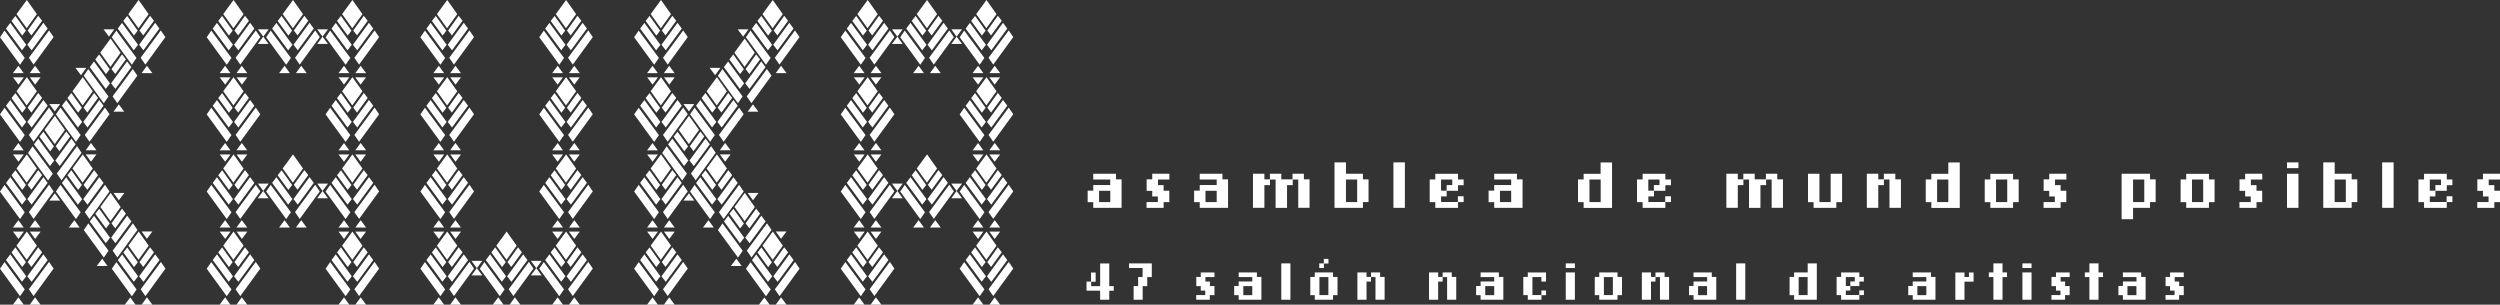 <?xml version="1.0" encoding="UTF-8"?>
<svg id="Layer_2" data-name="Layer 2" xmlns="http://www.w3.org/2000/svg" viewBox="0 0 334.39 40.75">
  <rect x="0" y="0" width="334.39" height="40.75" fill="#333333" stroke="none"/>
  <defs>
    <style>
      .cls-1 {
        fill: #fff;
      }
    </style>
  </defs>
  <g id="Contenido">
    <g>
      <g>
        <path class="cls-1" d="M35.21,4.9l.71.98h-1.44l.73-.98ZM34.49,3.92h1.44l-.71.98-.73-.98ZM43.14,4.9l.73.98h-1.44l.71-.98ZM42.43,3.92h1.44l-.73.98-.71-.98Z"/>
        <path class="cls-1" d="M35.21,25.54l.71.98h-1.44l.73-.98ZM34.49,24.56h1.44l-.71.98-.73-.98ZM43.14,25.54l.73.98h-1.44l.71-.98ZM42.43,24.56h1.44l-.73.98-.71-.98Z"/>
        <path class="cls-1" d="M45.28,10.34h1.44l-.71.98-.73-.98ZM47.52,10.34h1.44l-.73.98-.71-.98Z"/>
        <path class="cls-1" d="M45.28,20.66h1.44l-.71.98-.73-.98ZM47.52,20.66h1.44l-.73.98-.71-.98Z"/>
        <path class="cls-1" d="M45.28,30.98h1.44l-.71.98-.73-.98ZM47.52,30.98h1.44l-.73.98-.71-.98Z"/>
        <path class="cls-1" d="M35.6,4.98l.61-.89,2.7,3.66-.63.91-2.68-3.68ZM36.4,3.83l.57-.77,2.14,2.93-.57.74-2.14-2.91ZM37.14,2.8l.52-.67,1.41,1.97-.5.66-1.43-1.96ZM38.06,8.8l-.73.98h1.44l-.71-.98ZM37.82,1.87l1.37-1.87,1.34,1.89-1.36,1.89-1.36-1.9ZM39.26,5.98l2.14-2.93.57.77-2.14,2.91-.57-.74ZM39.3,4.08l1.41-1.97.52.67-1.43,1.96-.5-.66ZM39.46,7.73l2.7-3.66.61.89-2.68,3.68-.63-.91ZM41.02,9.78l-.73-.98-.71.98h1.44Z"/>
        <path class="cls-1" d="M43.55,4.98l.61-.89,2.7,3.66-.63.91-2.68-3.68ZM44.34,3.83l.57-.77,2.14,2.93-.57.74-2.14-2.91ZM45.08,2.8l.52-.67,1.41,1.97-.5.66-1.43-1.96ZM46.01,8.8l-.73.98h1.44l-.71-.98ZM45.77,1.87l1.37-1.87,1.34,1.89-1.36,1.89-1.36-1.9ZM47.21,5.98l2.14-2.93.57.77-2.14,2.91-.57-.74ZM47.25,4.08l1.41-1.97.52.67-1.43,1.96-.5-.66ZM47.4,7.73l2.7-3.66.61.89-2.68,3.68-.63-.91ZM48.97,9.78l-.73-.98-.71.98h1.44Z"/>
        <path class="cls-1" d="M43.55,15.3l.61-.89,2.7,3.66-.63.91-2.68-3.68ZM44.34,14.15l.57-.77,2.14,2.93-.57.74-2.14-2.91ZM45.08,13.12l.52-.67,1.41,1.97-.5.66-1.43-1.96ZM46.01,19.13l-.73.98h1.44l-.71-.98ZM45.77,12.19l1.37-1.87,1.34,1.89-1.36,1.89-1.36-1.9ZM47.21,16.3l2.14-2.93.57.77-2.14,2.91-.57-.74ZM47.25,14.4l1.41-1.97.52.67-1.43,1.96-.5-.66ZM47.4,18.05l2.7-3.66.61.89-2.68,3.68-.63-.91ZM48.97,20.1l-.73-.98-.71.98h1.44Z"/>
        <path class="cls-1" d="M35.6,25.62l.61-.89,2.7,3.66-.63.91-2.68-3.68ZM36.4,24.47l.57-.77,2.14,2.93-.57.74-2.14-2.91ZM37.14,23.44l.52-.67,1.41,1.97-.5.66-1.43-1.96ZM38.06,29.45l-.73.98h1.44l-.71-.98ZM37.82,22.52l1.37-1.87,1.34,1.89-1.36,1.89-1.36-1.9ZM39.26,26.62l2.14-2.93.57.77-2.14,2.91-.57-.74ZM39.3,24.72l1.41-1.97.52.67-1.43,1.96-.5-.66ZM39.46,28.37l2.7-3.66.61.89-2.68,3.68-.63-.91ZM41.02,30.43l-.73-.98-.71.98h1.44Z"/>
        <path class="cls-1" d="M43.55,25.62l.61-.89,2.7,3.66-.63.91-2.68-3.68ZM44.34,24.47l.57-.77,2.14,2.93-.57.74-2.14-2.91ZM45.08,23.44l.52-.67,1.41,1.97-.5.66-1.43-1.96ZM46.01,29.45l-.73.98h1.44l-.71-.98ZM45.77,22.52l1.37-1.87,1.34,1.89-1.36,1.89-1.36-1.9ZM47.21,26.62l2.14-2.93.57.77-2.14,2.91-.57-.74ZM47.25,24.72l1.41-1.97.52.67-1.43,1.96-.5-.66ZM47.4,28.37l2.7-3.66.61.89-2.68,3.68-.63-.91ZM48.97,30.43l-.73-.98-.71.98h1.44Z"/>
        <g>
          <path class="cls-1" d="M29.39,10.34h1.44l-.71.98-.73-.98ZM31.64,10.34h1.44l-.73.98-.71-.98Z"/>
          <path class="cls-1" d="M29.39,20.66h1.44l-.71.98-.73-.98ZM31.64,20.66h1.44l-.73.98-.71-.98Z"/>
          <path class="cls-1" d="M29.39,30.98h1.44l-.71.98-.73-.98ZM31.64,30.98h1.44l-.73.98-.71-.98Z"/>
          <path class="cls-1" d="M27.65,4.98l.61-.89,2.7,3.66-.63.91-2.68-3.68ZM28.45,3.83l.57-.77,2.14,2.93-.57.74-2.14-2.91ZM29.19,2.8l.52-.67,1.41,1.97-.5.66-1.43-1.96ZM30.11,8.8l-.73.98h1.44l-.71-.98ZM29.87,1.87l1.37-1.87,1.34,1.89-1.36,1.89-1.36-1.9ZM31.31,5.98l2.14-2.93.57.77-2.14,2.91-.57-.74ZM31.36,4.08l1.41-1.97.52.67-1.43,1.96-.5-.66ZM31.51,7.73l2.7-3.66.61.89-2.68,3.68-.63-.91ZM33.07,9.78l-.73-.98-.71.98h1.44Z"/>
          <path class="cls-1" d="M27.65,15.3l.61-.89,2.7,3.66-.63.91-2.68-3.68ZM28.45,14.15l.57-.77,2.14,2.93-.57.74-2.14-2.91ZM29.19,13.12l.52-.67,1.41,1.97-.5.66-1.43-1.96ZM30.11,19.13l-.73.98h1.44l-.71-.98ZM29.87,12.19l1.37-1.87,1.34,1.89-1.36,1.89-1.36-1.9ZM31.31,16.3l2.14-2.93.57.77-2.14,2.91-.57-.74ZM31.36,14.4l1.41-1.97.52.67-1.43,1.96-.5-.66ZM31.51,18.05l2.7-3.66.61.89-2.68,3.68-.63-.91ZM33.07,20.1l-.73-.98-.71.98h1.44Z"/>
          <path class="cls-1" d="M27.65,25.62l.61-.89,2.7,3.66-.63.91-2.68-3.68ZM28.45,24.47l.57-.77,2.14,2.93-.57.74-2.14-2.91ZM29.19,23.44l.52-.67,1.41,1.97-.5.66-1.43-1.96ZM30.11,29.45l-.73.98h1.44l-.71-.98ZM29.87,22.52l1.37-1.87,1.34,1.89-1.36,1.89-1.36-1.9ZM31.31,26.62l2.14-2.93.57.77-2.14,2.91-.57-.74ZM31.36,24.72l1.41-1.97.52.67-1.43,1.96-.5-.66ZM31.51,28.37l2.7-3.66.61.89-2.68,3.68-.63-.91ZM33.07,30.43l-.73-.98-.71.98h1.44Z"/>
          <path class="cls-1" d="M27.65,35.94l.61-.89,2.7,3.66-.63.91-2.68-3.68ZM28.45,34.79l.57-.77,2.14,2.93-.57.74-2.14-2.91ZM29.19,33.76l.52-.67,1.41,1.97-.5.66-1.43-1.96ZM30.11,39.77l-.73.98h1.44l-.71-.98ZM29.87,32.84l1.37-1.87,1.34,1.89-1.36,1.89-1.36-1.9ZM31.31,36.95l2.14-2.93.57.77-2.14,2.91-.57-.74ZM31.36,35.05l1.41-1.97.52.67-1.43,1.96-.5-.66ZM31.51,38.69l2.7-3.66.61.89-2.68,3.68-.63-.91ZM33.07,40.75l-.73-.98-.71.98h1.44Z"/>
        </g>
        <g>
          <path class="cls-1" d="M10.1,9.08h1.44l-.71.98-.73-.98Z"/>
          <path class="cls-1" d="M6.6,13.92h1.44l-.71.98-.73-.98Z"/>
          <path class="cls-1" d="M13.85,3.92h1.44l-.71.98-.73-.98Z"/>
          <path class="cls-1" d="M15.19,25.81h1.44l-.73.98-.71-.98Z"/>
          <path class="cls-1" d="M7.33,25.85l.71.98h-1.44l.73-.98ZM11.46,20.65h1.44l-.73.98-.71-.98Z"/>
          <path class="cls-1" d="M18.94,30.96h1.44l-.73.98-.71-.98Z"/>
          <path class="cls-1" d="M14.95,4.98l.61-.89,2.7,3.66-.63.91-2.68-3.68ZM15.75,3.83l.57-.77,2.14,2.93-.57.74-2.14-2.91ZM16.49,2.8l.52-.67,1.41,1.97-.5.66-1.43-1.96ZM17.18,1.87L18.54,0l1.34,1.89-1.36,1.89-1.36-1.9ZM18.61,5.98l2.14-2.93.57.77-2.14,2.91-.57-.74ZM18.66,4.08l1.41-1.97.52.67-1.43,1.96-.5-.66ZM18.81,7.73l2.7-3.66.61.89-2.68,3.68-.63-.91ZM20.38,9.78l-.73-.98-.71.98h1.44Z"/>
          <path class="cls-1" d="M11.2,10.13l.61-.89,2.7,3.66-.63.91-2.68-3.68ZM12,8.99l.57-.77,2.14,2.93-.57.74-2.14-2.91ZM12.74,7.95l.52-.67,1.41,1.97-.5.66-1.43-1.96ZM13.42,7.03l1.37-1.87,1.34,1.89-1.36,1.89-1.36-1.9ZM14.86,11.14l2.14-2.93.57.77-2.14,2.91-.57-.74ZM14.91,9.24l1.41-1.97.52.67-1.43,1.96-.5-.66ZM15.06,12.89l2.7-3.66.61.89-2.68,3.68-.63-.91ZM16.62,14.94l-.73-.98-.71.98h1.44Z"/>
          <path class="cls-1" d="M7.48,15.29l.61-.89,2.7,3.66-.63.91-2.68-3.68ZM8.28,14.15l.57-.77,2.14,2.93-.57.74-2.14-2.91ZM9.02,13.11l.52-.67,1.41,1.97-.5.66-1.43-1.96ZM9.7,12.19l1.37-1.87,1.34,1.89-1.36,1.89-1.36-1.9ZM11.14,16.3l2.14-2.93.57.77-2.14,2.91-.57-.74ZM11.18,14.4l1.41-1.97.52.67-1.43,1.96-.5-.66ZM11.34,18.05l2.7-3.66.61.89-2.68,3.68-.63-.91ZM12.9,20.1l-.73-.98-.71.98h1.44Z"/>
          <path class="cls-1" d="M3.75,20.46l.61-.89,2.7,3.66-.63.91-2.68-3.68ZM4.54,19.31l.57-.77,2.14,2.93-.57.74-2.14-2.91ZM5.28,18.28l.52-.67,1.41,1.97-.5.66-1.43-1.96ZM5.97,17.36l1.37-1.87,1.34,1.89-1.36,1.89-1.36-1.9ZM7.41,21.46l2.14-2.93.57.77-2.14,2.91-.57-.74ZM7.45,19.56l1.41-1.97.52.67-1.43,1.96-.5-.66ZM7.6,23.21l2.7-3.66.61.89-2.68,3.68-.63-.91Z"/>
          <path class="cls-1" d="M7.48,25.62l.61-.89,2.7,3.66-.63.91-2.68-3.68ZM8.28,24.48l.57-.77,2.14,2.93-.57.74-2.14-2.91ZM9.02,23.44l.52-.67,1.41,1.97-.5.66-1.43-1.96ZM9.94,29.45l-.73.98h1.44l-.71-.98ZM9.7,22.52l1.37-1.87,1.34,1.89-1.36,1.89-1.36-1.9ZM11.14,26.63l2.14-2.93.57.77-2.14,2.91-.57-.74ZM11.18,24.73l1.41-1.97.52.67-1.43,1.96-.5-.66ZM11.34,28.38l2.7-3.66.61.89-2.68,3.68-.63-.91Z"/>
          <path class="cls-1" d="M11.21,30.77l.61-.89,2.7,3.66-.63.91-2.68-3.68ZM12.01,29.63l.57-.77,2.14,2.93-.57.74-2.14-2.91ZM12.75,28.59l.52-.67,1.41,1.97-.5.66-1.43-1.96ZM13.67,34.6l-.73.98h1.44l-.71-.98ZM13.43,27.67l1.37-1.87,1.34,1.89-1.36,1.89-1.36-1.9ZM14.87,31.78l2.14-2.93.57.77-2.14,2.91-.57-.74ZM14.91,29.88l1.41-1.97.52.67-1.43,1.96-.5-.66ZM15.07,33.53l2.7-3.66.61.89-2.68,3.68-.63-.91Z"/>
          <path class="cls-1" d="M14.96,35.95l.61-.89,2.7,3.66-.63.91-2.68-3.68ZM15.76,34.8l.57-.77,2.14,2.93-.57.74-2.14-2.91ZM16.5,33.77l.52-.67,1.41,1.97-.5.66-1.43-1.96ZM17.42,39.78l-.73.98h1.44l-.71-.98ZM17.18,32.84l1.37-1.87,1.34,1.89-1.36,1.89-1.36-1.9ZM18.62,36.95l2.14-2.93.57.77-2.14,2.91-.57-.74ZM18.66,35.05l1.41-1.97.52.67-1.43,1.96-.5-.66ZM18.82,38.7l2.7-3.66.61.89-2.68,3.68-.63-.91ZM20.38,40.75l-.73-.98-.71.98h1.44Z"/>
          <g>
            <path class="cls-1" d="M1.74,10.34h1.44l-.71.98-.73-.98ZM3.99,10.34h1.44l-.73.98-.71-.98Z"/>
            <path class="cls-1" d="M1.74,20.66h1.44l-.71.98-.73-.98Z"/>
            <path class="cls-1" d="M1.74,30.98h1.44l-.71.98-.73-.98ZM3.99,30.98h1.44l-.73.98-.71-.98Z"/>
            <path class="cls-1" d="M0,4.98l.61-.89,2.7,3.66-.63.91L0,4.98ZM.8,3.83l.57-.77,2.14,2.93-.57.74L.8,3.83ZM1.54,2.8l.52-.67,1.41,1.97-.5.66-1.43-1.96ZM2.46,8.8l-.73.98h1.44l-.71-.98ZM2.22,1.87l1.37-1.87,1.34,1.89-1.36,1.89-1.36-1.9ZM3.66,5.98l2.14-2.93.57.77-2.14,2.91-.57-.74ZM3.7,4.08l1.41-1.97.52.67-1.43,1.96-.5-.66ZM3.86,7.73l2.7-3.66.61.89-2.68,3.68-.63-.91ZM5.42,9.78l-.73-.98-.71.98h1.44Z"/>
            <path class="cls-1" d="M0,15.3l.61-.89,2.7,3.66-.63.91-2.68-3.68ZM.8,14.15l.57-.77,2.14,2.93-.57.74-2.14-2.91ZM1.54,13.12l.52-.67,1.41,1.97-.5.66-1.43-1.96ZM2.46,19.13l-.73.98h1.44l-.71-.98ZM2.22,12.19l1.37-1.87,1.34,1.89-1.36,1.89-1.36-1.9ZM3.66,16.3l2.14-2.93.57.77-2.14,2.91-.57-.74ZM3.7,14.4l1.41-1.97.52.67-1.43,1.96-.5-.66ZM3.86,18.05l2.7-3.66.61.89-2.68,3.68-.63-.91Z"/>
            <path class="cls-1" d="M0,25.62l.61-.89,2.7,3.66-.63.91-2.68-3.68ZM.8,24.47l.57-.77,2.14,2.93-.57.74-2.14-2.91ZM1.54,23.44l.52-.67,1.41,1.97-.5.66-1.43-1.96ZM2.46,29.45l-.73.98h1.44l-.71-.98ZM2.22,22.52l1.37-1.87,1.34,1.89-1.36,1.89-1.36-1.9ZM3.66,26.62l2.14-2.93.57.77-2.14,2.91-.57-.74ZM3.7,24.72l1.41-1.97.52.67-1.43,1.96-.5-.66ZM3.86,28.37l2.7-3.66.61.89-2.68,3.68-.63-.91ZM5.42,30.43l-.73-.98-.71.98h1.44Z"/>
            <path class="cls-1" d="M0,35.94l.61-.89,2.7,3.66-.63.91-2.68-3.68ZM.8,34.79l.57-.77,2.14,2.93-.57.74-2.14-2.91ZM1.54,33.76l.52-.67,1.41,1.97-.5.66-1.43-1.96ZM2.46,39.77l-.73.98h1.44l-.71-.98ZM2.22,32.84l1.37-1.87,1.34,1.89-1.36,1.89-1.36-1.9ZM3.66,36.95l2.14-2.93.57.77-2.14,2.91-.57-.74ZM3.7,35.05l1.41-1.97.52.67-1.43,1.96-.5-.66ZM3.86,38.69l2.7-3.66.61.89-2.68,3.68-.63-.91ZM5.42,40.75l-.73-.98-.71.98h1.44Z"/>
          </g>
        </g>
        <g>
          <path class="cls-1" d="M94.92,9.08h1.44l-.71.98-.73-.98Z"/>
          <path class="cls-1" d="M91.42,13.92h1.44l-.71.98-.73-.98Z"/>
          <path class="cls-1" d="M98.67,3.92h1.44l-.71.98-.73-.98Z"/>
          <path class="cls-1" d="M100.01,25.81h1.44l-.73.98-.71-.98Z"/>
          <path class="cls-1" d="M92.15,25.85l.71.98h-1.44l.73-.98ZM96.28,20.65h1.44l-.73.98-.71-.98Z"/>
          <path class="cls-1" d="M103.76,30.96h1.44l-.73.98-.71-.98Z"/>
          <path class="cls-1" d="M99.77,4.98l.61-.89,2.7,3.66-.63.91-2.68-3.68ZM100.57,3.83l.57-.77,2.14,2.93-.57.74-2.14-2.91ZM101.31,2.8l.52-.67,1.41,1.97-.5.66-1.43-1.96ZM102,1.87L103.36,0l1.34,1.89-1.36,1.89-1.36-1.9ZM103.43,5.98l2.14-2.93.57.77-2.14,2.91-.57-.74ZM103.48,4.08l1.41-1.97.52.67-1.43,1.96-.5-.66ZM103.63,7.73l2.7-3.66.61.89-2.68,3.68-.63-.91ZM105.2,9.78l-.73-.98-.71.98h1.44Z"/>
          <path class="cls-1" d="M96.02,10.13l.61-.89,2.7,3.66-.63.91-2.68-3.68ZM96.82,8.99l.57-.77,2.14,2.93-.57.74-2.14-2.91ZM97.56,7.95l.52-.67,1.41,1.97-.5.66-1.43-1.96ZM98.24,7.03l1.37-1.87,1.34,1.89-1.36,1.89-1.36-1.9ZM99.68,11.14l2.14-2.93.57.77-2.14,2.91-.57-.74ZM99.73,9.24l1.41-1.97.52.67-1.43,1.96-.5-.66ZM99.88,12.89l2.7-3.66.61.89-2.68,3.68-.63-.91ZM101.44,14.94l-.73-.98-.71.98h1.44Z"/>
          <path class="cls-1" d="M92.3,15.29l.61-.89,2.7,3.66-.63.91-2.68-3.68ZM93.1,14.15l.57-.77,2.14,2.93-.57.74-2.14-2.91ZM93.84,13.11l.52-.67,1.41,1.97-.5.66-1.43-1.96ZM94.52,12.19l1.37-1.87,1.34,1.89-1.36,1.89-1.36-1.9ZM95.96,16.3l2.14-2.93.57.77-2.14,2.91-.57-.74ZM96,14.4l1.41-1.97.52.67-1.43,1.96-.5-.66ZM96.16,18.05l2.7-3.66.61.89-2.68,3.68-.63-.91ZM97.72,20.1l-.73-.98-.71.98h1.44Z"/>
          <path class="cls-1" d="M88.57,20.46l.61-.89,2.7,3.66-.63.91-2.68-3.68ZM89.36,19.31l.57-.77,2.14,2.93-.57.74-2.14-2.91ZM90.1,18.28l.52-.67,1.41,1.97-.5.66-1.43-1.96ZM90.79,17.36l1.37-1.87,1.34,1.89-1.36,1.89-1.36-1.9ZM92.23,21.46l2.14-2.93.57.77-2.14,2.91-.57-.74ZM92.27,19.56l1.41-1.97.52.67-1.43,1.96-.5-.66ZM92.42,23.21l2.7-3.66.61.89-2.68,3.68-.63-.91Z"/>
          <path class="cls-1" d="M92.3,25.62l.61-.89,2.7,3.66-.63.91-2.68-3.68ZM93.1,24.48l.57-.77,2.14,2.93-.57.74-2.14-2.91ZM93.84,23.44l.52-.67,1.41,1.97-.5.66-1.43-1.96ZM94.76,29.45l-.73.98h1.44l-.71-.98ZM94.52,22.52l1.37-1.87,1.34,1.89-1.36,1.89-1.36-1.9ZM95.96,26.63l2.14-2.93.57.77-2.14,2.91-.57-.74ZM96,24.73l1.41-1.97.52.67-1.43,1.96-.5-.66ZM96.16,28.38l2.7-3.66.61.89-2.68,3.68-.63-.91Z"/>
          <path class="cls-1" d="M96.03,30.77l.61-.89,2.7,3.66-.63.91-2.68-3.68ZM96.83,29.63l.57-.77,2.14,2.93-.57.74-2.14-2.91ZM97.57,28.59l.52-.67,1.41,1.97-.5.66-1.43-1.96ZM98.49,34.6l-.73.98h1.44l-.71-.98ZM98.25,27.67l1.37-1.87,1.34,1.89-1.36,1.89-1.36-1.9ZM99.69,31.78l2.14-2.93.57.77-2.14,2.91-.57-.74ZM99.73,29.88l1.41-1.97.52.67-1.43,1.96-.5-.66ZM99.89,33.53l2.7-3.66.61.89-2.68,3.68-.63-.91Z"/>
          <path class="cls-1" d="M99.78,35.95l.61-.89,2.7,3.66-.63.91-2.68-3.68ZM100.58,34.8l.57-.77,2.14,2.93-.57.74-2.14-2.91ZM101.32,33.77l.52-.67,1.41,1.97-.5.66-1.43-1.96ZM102.24,39.78l-.73.98h1.44l-.71-.98ZM102,32.84l1.37-1.87,1.34,1.89-1.36,1.89-1.36-1.9ZM103.44,36.95l2.14-2.93.57.77-2.14,2.91-.57-.74ZM103.48,35.05l1.41-1.97.52.67-1.43,1.96-.5-.66ZM103.64,38.7l2.7-3.66.61.89-2.68,3.68-.63-.91ZM105.2,40.75l-.73-.98-.71.98h1.44Z"/>
          <g>
            <path class="cls-1" d="M86.56,10.34h1.44l-.71.98-.73-.98ZM88.81,10.34h1.44l-.73.98-.71-.98Z"/>
            <path class="cls-1" d="M86.56,20.66h1.44l-.71.98-.73-.98Z"/>
            <path class="cls-1" d="M86.56,30.98h1.44l-.71.98-.73-.98ZM88.81,30.98h1.44l-.73.98-.71-.98Z"/>
            <path class="cls-1" d="M84.82,4.98l.61-.89,2.7,3.66-.63.91-2.68-3.68ZM85.62,3.83l.57-.77,2.14,2.93-.57.74-2.14-2.91ZM86.36,2.8l.52-.67,1.41,1.97-.5.66-1.43-1.96ZM87.28,8.8l-.73.98h1.44l-.71-.98ZM87.04,1.87l1.37-1.87,1.34,1.89-1.36,1.89-1.36-1.9ZM88.48,5.98l2.14-2.93.57.77-2.14,2.91-.57-.74ZM88.52,4.08l1.41-1.97.52.67-1.43,1.96-.5-.66ZM88.68,7.73l2.7-3.66.61.89-2.68,3.68-.63-.91ZM90.24,9.78l-.73-.98-.71.98h1.44Z"/>
            <path class="cls-1" d="M84.82,15.3l.61-.89,2.7,3.66-.63.91-2.68-3.68ZM85.62,14.15l.57-.77,2.14,2.93-.57.74-2.14-2.91ZM86.36,13.12l.52-.67,1.41,1.97-.5.66-1.43-1.96ZM87.28,19.13l-.73.98h1.44l-.71-.98ZM87.04,12.19l1.37-1.87,1.34,1.89-1.36,1.89-1.36-1.9ZM88.48,16.3l2.14-2.93.57.77-2.14,2.91-.57-.74ZM88.52,14.4l1.41-1.97.52.67-1.43,1.96-.5-.66ZM88.68,18.05l2.7-3.66.61.89-2.68,3.68-.63-.91Z"/>
            <path class="cls-1" d="M84.82,25.62l.61-.89,2.7,3.66-.63.91-2.68-3.68ZM85.62,24.47l.57-.77,2.14,2.93-.57.74-2.14-2.91ZM86.36,23.44l.52-.67,1.41,1.97-.5.66-1.43-1.96ZM87.28,29.45l-.73.98h1.44l-.71-.98ZM87.04,22.52l1.37-1.87,1.34,1.89-1.36,1.89-1.36-1.9ZM88.48,26.62l2.14-2.93.57.77-2.14,2.91-.57-.74ZM88.52,24.72l1.41-1.97.52.67-1.43,1.96-.5-.66ZM88.68,28.37l2.7-3.66.61.89-2.68,3.68-.63-.91ZM90.24,30.43l-.73-.98-.71.98h1.44Z"/>
            <path class="cls-1" d="M84.82,35.94l.61-.89,2.7,3.66-.63.91-2.68-3.68ZM85.62,34.79l.57-.77,2.14,2.93-.57.74-2.14-2.91ZM86.36,33.76l.52-.67,1.41,1.97-.5.66-1.43-1.96ZM87.28,39.77l-.73.98h1.44l-.71-.98ZM87.04,32.84l1.37-1.87,1.34,1.89-1.36,1.89-1.36-1.9ZM88.48,36.95l2.14-2.93.57.77-2.14,2.91-.57-.74ZM88.52,35.05l1.41-1.97.52.67-1.43,1.96-.5-.66ZM88.68,38.69l2.7-3.66.61.89-2.68,3.68-.63-.91ZM90.24,40.75l-.73-.98-.71.98h1.44Z"/>
          </g>
        </g>
        <path class="cls-1" d="M43.55,35.94l.61-.89,2.7,3.66-.63.91-2.68-3.68ZM44.34,34.79l.57-.77,2.14,2.93-.57.74-2.14-2.91ZM45.08,33.76l.52-.67,1.41,1.97-.5.66-1.43-1.96ZM46.01,39.77l-.73.98h1.44l-.71-.98ZM45.77,32.84l1.37-1.87,1.34,1.89-1.36,1.89-1.36-1.9ZM47.21,36.95l2.14-2.93.57.77-2.14,2.91-.57-.74ZM47.25,35.05l1.41-1.97.52.67-1.43,1.96-.5-.66ZM47.4,38.69l2.7-3.66.61.89-2.68,3.68-.63-.91ZM48.97,40.75l-.73-.98-.71.98h1.44Z"/>
        <g>
          <path class="cls-1" d="M114.21,10.34h1.44l-.71.98-.73-.98ZM116.45,10.34h1.44l-.73.98-.71-.98Z"/>
          <path class="cls-1" d="M114.21,20.66h1.44l-.71.98-.73-.98ZM116.45,20.66h1.44l-.73.98-.71-.98Z"/>
          <path class="cls-1" d="M114.21,30.98h1.44l-.71.98-.73-.98ZM116.45,30.98h1.44l-.73.98-.71-.98Z"/>
          <path class="cls-1" d="M120.03,4.9l.71.98h-1.44l.73-.98ZM119.3,3.92h1.44l-.71.98-.73-.98ZM127.95,4.9l.73.98h-1.44l.71-.98ZM127.24,3.92h1.44l-.73.98-.71-.98Z"/>
          <path class="cls-1" d="M120.03,25.54l.71.98h-1.44l.73-.98ZM119.3,24.56h1.44l-.71.98-.73-.98ZM127.95,25.54l.73.98h-1.44l.71-.98ZM127.24,24.56h1.44l-.73.98-.71-.98Z"/>
          <path class="cls-1" d="M130.09,10.34h1.44l-.71.98-.73-.98ZM132.33,10.34h1.44l-.73.98-.71-.98Z"/>
          <path class="cls-1" d="M130.09,20.66h1.44l-.71.98-.73-.98ZM132.33,20.66h1.44l-.73.98-.71-.98Z"/>
          <path class="cls-1" d="M130.09,30.98h1.44l-.71.98-.73-.98ZM132.33,30.98h1.44l-.73.98-.71-.98Z"/>
          <g>
            <path class="cls-1" d="M112.46,4.98l.61-.89,2.7,3.66-.63.91-2.68-3.68ZM113.26,3.83l.57-.77,2.14,2.93-.57.74-2.14-2.91ZM114,2.8l.52-.67,1.41,1.97-.5.66-1.43-1.96ZM114.92,8.8l-.73.98h1.44l-.71-.98ZM114.69,1.87l1.37-1.87,1.34,1.89-1.36,1.89-1.36-1.9ZM116.12,5.98l2.14-2.93.57.77-2.14,2.91-.57-.74ZM116.17,4.08l1.41-1.97.52.67-1.43,1.96-.5-.66ZM116.32,7.73l2.7-3.66.61.89-2.68,3.68-.63-.91ZM117.89,9.78l-.73-.98-.71.98h1.44Z"/>
            <path class="cls-1" d="M120.41,4.98l.61-.89,2.7,3.66-.63.91-2.68-3.68ZM121.21,3.83l.57-.77,2.14,2.93-.57.74-2.14-2.91ZM121.95,2.8l.52-.67,1.41,1.97-.5.66-1.43-1.96ZM122.87,8.8l-.73.98h1.44l-.71-.98ZM122.63,1.87l1.37-1.87,1.34,1.89-1.36,1.89-1.36-1.9ZM124.07,5.98l2.14-2.93.57.77-2.14,2.91-.57-.74ZM124.11,4.08l1.41-1.97.52.67-1.43,1.96-.5-.66ZM124.27,7.73l2.7-3.66.61.89-2.68,3.68-.63-.91ZM125.83,9.78l-.73-.98-.71.98h1.44Z"/>
            <path class="cls-1" d="M128.36,4.98l.61-.89,2.7,3.66-.63.91-2.68-3.68ZM129.16,3.83l.57-.77,2.14,2.93-.57.74-2.14-2.91ZM129.9,2.8l.52-.67,1.41,1.97-.5.66-1.43-1.96ZM130.82,8.8l-.73.98h1.44l-.71-.98ZM130.58,1.87l1.37-1.87,1.34,1.89-1.36,1.89-1.36-1.9ZM132.02,5.98l2.14-2.93.57.77-2.14,2.91-.57-.74ZM132.06,4.08l1.41-1.97.52.67-1.43,1.96-.5-.66ZM132.22,7.73l2.7-3.66.61.89-2.68,3.68-.63-.91ZM133.78,9.78l-.73-.98-.71.98h1.44Z"/>
          </g>
          <path class="cls-1" d="M112.46,15.3l.61-.89,2.7,3.66-.63.91-2.68-3.68ZM113.26,14.15l.57-.77,2.14,2.93-.57.74-2.14-2.91ZM114,13.12l.52-.67,1.41,1.97-.5.66-1.43-1.96ZM114.92,19.13l-.73.98h1.44l-.71-.98ZM114.69,12.19l1.37-1.87,1.34,1.89-1.36,1.89-1.36-1.9ZM116.12,16.3l2.14-2.93.57.77-2.14,2.91-.57-.74ZM116.17,14.4l1.41-1.97.52.67-1.43,1.96-.5-.66ZM116.32,18.05l2.7-3.66.61.89-2.68,3.68-.63-.91ZM117.89,20.1l-.73-.98-.71.98h1.44Z"/>
          <path class="cls-1" d="M128.36,15.3l.61-.89,2.7,3.66-.63.91-2.68-3.68ZM129.16,14.15l.57-.77,2.14,2.93-.57.74-2.14-2.91ZM129.9,13.12l.52-.67,1.41,1.97-.5.66-1.43-1.96ZM130.82,19.13l-.73.98h1.44l-.71-.98ZM130.58,12.19l1.37-1.87,1.34,1.89-1.36,1.89-1.36-1.9ZM132.02,16.3l2.14-2.93.57.77-2.14,2.91-.57-.74ZM132.06,14.4l1.41-1.97.52.67-1.43,1.96-.5-.66ZM132.22,18.05l2.7-3.66.61.89-2.68,3.68-.63-.91ZM133.78,20.1l-.73-.98-.71.98h1.44Z"/>
          <path class="cls-1" d="M112.46,25.62l.61-.89,2.7,3.66-.63.91-2.68-3.68ZM113.26,24.47l.57-.77,2.14,2.93-.57.74-2.14-2.91ZM114,23.44l.52-.67,1.41,1.97-.5.66-1.43-1.96ZM114.92,29.45l-.73.98h1.44l-.71-.98ZM114.69,22.52l1.37-1.87,1.34,1.89-1.36,1.89-1.36-1.9ZM116.12,26.62l2.14-2.93.57.77-2.14,2.91-.57-.74ZM116.17,24.72l1.41-1.97.52.67-1.43,1.96-.5-.66ZM116.32,28.37l2.7-3.66.61.89-2.68,3.68-.63-.91ZM117.89,30.43l-.73-.98-.71.98h1.44Z"/>
          <path class="cls-1" d="M120.41,25.62l.61-.89,2.7,3.66-.63.91-2.68-3.68ZM121.21,24.47l.57-.77,2.14,2.93-.57.74-2.14-2.91ZM121.95,23.44l.52-.67,1.41,1.97-.5.66-1.43-1.96ZM122.87,29.45l-.73.98h1.44l-.71-.98ZM122.63,22.52l1.37-1.87,1.34,1.89-1.36,1.89-1.36-1.9ZM124.07,26.62l2.14-2.93.57.77-2.14,2.91-.57-.74ZM124.11,24.72l1.41-1.97.52.67-1.43,1.96-.5-.66ZM124.27,28.37l2.7-3.66.61.89-2.68,3.68-.63-.91ZM125.83,30.43l-.73-.98-.71.98h1.44Z"/>
          <path class="cls-1" d="M128.36,25.62l.61-.89,2.7,3.66-.63.91-2.68-3.68ZM129.16,24.47l.57-.77,2.14,2.93-.57.74-2.14-2.91ZM129.9,23.44l.52-.67,1.41,1.97-.5.66-1.43-1.96ZM130.82,29.45l-.73.98h1.44l-.71-.98ZM130.58,22.52l1.37-1.87,1.34,1.89-1.36,1.89-1.36-1.9ZM132.02,26.62l2.14-2.93.57.77-2.14,2.91-.57-.74ZM132.06,24.72l1.41-1.97.52.67-1.43,1.96-.5-.66ZM132.22,28.37l2.7-3.66.61.89-2.68,3.68-.63-.91ZM133.78,30.43l-.73-.98-.71.98h1.44Z"/>
          <path class="cls-1" d="M112.46,35.94l.61-.89,2.7,3.66-.63.91-2.68-3.68ZM113.26,34.79l.57-.77,2.14,2.93-.57.74-2.14-2.91ZM114,33.76l.52-.67,1.41,1.97-.5.66-1.43-1.96ZM114.92,39.77l-.73.98h1.44l-.71-.98ZM114.69,32.84l1.37-1.87,1.34,1.89-1.36,1.89-1.36-1.9ZM116.12,36.95l2.14-2.93.57.77-2.14,2.91-.57-.74ZM116.17,35.05l1.41-1.97.52.67-1.43,1.96-.5-.66ZM116.32,38.69l2.7-3.66.61.89-2.68,3.68-.63-.91ZM117.89,40.75l-.73-.98-.71.98h1.44Z"/>
          <path class="cls-1" d="M128.36,35.94l.61-.89,2.7,3.66-.63.91-2.68-3.68ZM129.16,34.79l.57-.77,2.14,2.93-.57.74-2.14-2.91ZM129.9,33.76l.52-.67,1.41,1.97-.5.66-1.43-1.96ZM130.82,39.77l-.73.98h1.44l-.71-.98ZM130.58,32.84l1.37-1.87,1.34,1.89-1.36,1.89-1.36-1.9ZM132.02,36.95l2.14-2.93.57.77-2.14,2.91-.57-.74ZM132.06,35.05l1.41-1.97.52.67-1.43,1.96-.5-.66ZM132.22,38.69l2.7-3.66.61.89-2.68,3.68-.63-.91ZM133.78,40.75l-.73-.98-.71.98h1.44Z"/>
        </g>
        <g>
          <g>
            <path class="cls-1" d="M57.97,10.34h1.44l-.71.98-.73-.98ZM60.22,10.34h1.44l-.73.98-.71-.98Z"/>
            <path class="cls-1" d="M57.97,20.66h1.44l-.71.98-.73-.98ZM60.22,20.66h1.44l-.73.98-.71-.98Z"/>
            <path class="cls-1" d="M57.97,30.98h1.44l-.71.98-.73-.98ZM60.22,30.98h1.44l-.73.98-.71-.98ZM63.78,35.86l.73.98h-1.44l.71-.98ZM63.07,34.89h1.44l-.73.98-.71-.98Z"/>
            <path class="cls-1" d="M73.86,10.34h1.44l-.71.98-.73-.98ZM76.1,10.34h1.44l-.73.98-.71-.98Z"/>
            <path class="cls-1" d="M73.86,20.66h1.44l-.71.98-.73-.98ZM76.1,20.66h1.44l-.73.98-.71-.98Z"/>
            <path class="cls-1" d="M71.73,35.86l.71.98h-1.44l.73-.98ZM71.01,34.89h1.44l-.71.98-.73-.98ZM73.86,30.98h1.44l-.71.98-.73-.98ZM76.1,30.98h1.44l-.73.98-.71-.98Z"/>
          </g>
          <path class="cls-1" d="M56.23,4.98l.61-.89,2.7,3.66-.63.91-2.68-3.68ZM57.03,3.83l.57-.77,2.14,2.93-.57.74-2.14-2.91ZM57.77,2.8l.52-.67,1.41,1.97-.5.66-1.43-1.96ZM58.69,8.8l-.73.98h1.44l-.71-.98ZM58.45,1.87l1.37-1.87,1.34,1.89-1.36,1.89-1.36-1.9ZM59.89,5.98l2.14-2.93.57.77-2.14,2.91-.57-.74ZM59.94,4.08l1.41-1.97.52.67-1.43,1.96-.5-.66ZM60.09,7.73l2.7-3.66.61.89-2.68,3.68-.63-.91ZM61.65,9.78l-.73-.98-.71.98h1.44Z"/>
          <path class="cls-1" d="M72.13,4.98l.61-.89,2.7,3.66-.63.91-2.68-3.68ZM72.92,3.83l.57-.77,2.14,2.93-.57.74-2.14-2.91ZM73.66,2.8l.52-.67,1.41,1.97-.5.66-1.43-1.96ZM74.59,8.8l-.73.98h1.44l-.71-.98ZM74.35,1.87l1.37-1.87,1.34,1.89-1.36,1.89-1.36-1.9ZM75.79,5.98l2.14-2.93.57.77-2.14,2.91-.57-.74ZM75.83,4.08l1.41-1.97.52.67-1.43,1.96-.5-.66ZM75.98,7.73l2.7-3.66.61.89-2.68,3.68-.63-.91ZM77.55,9.78l-.73-.98-.71.98h1.44Z"/>
          <path class="cls-1" d="M56.23,15.3l.61-.89,2.7,3.66-.63.91-2.68-3.68ZM57.03,14.15l.57-.77,2.14,2.93-.57.74-2.14-2.91ZM57.77,13.12l.52-.67,1.41,1.97-.5.66-1.43-1.96ZM58.69,19.13l-.73.98h1.44l-.71-.98ZM58.45,12.19l1.37-1.87,1.34,1.89-1.36,1.89-1.36-1.9ZM59.89,16.3l2.14-2.93.57.77-2.14,2.91-.57-.74ZM59.94,14.4l1.41-1.97.52.67-1.43,1.96-.5-.66ZM60.09,18.05l2.7-3.66.61.89-2.68,3.68-.63-.91ZM61.65,20.1l-.73-.98-.71.98h1.44Z"/>
          <path class="cls-1" d="M72.13,15.3l.61-.89,2.7,3.66-.63.91-2.68-3.68ZM72.92,14.15l.57-.77,2.14,2.93-.57.74-2.14-2.91ZM73.66,13.12l.52-.67,1.41,1.97-.5.66-1.43-1.96ZM74.59,19.13l-.73.98h1.44l-.71-.98ZM74.35,12.19l1.37-1.87,1.34,1.89-1.36,1.89-1.36-1.9ZM75.79,16.3l2.14-2.93.57.77-2.14,2.91-.57-.74ZM75.83,14.4l1.41-1.97.52.67-1.43,1.96-.5-.66ZM75.98,18.05l2.7-3.66.61.89-2.68,3.68-.63-.91ZM77.55,20.1l-.73-.98-.71.98h1.44Z"/>
          <path class="cls-1" d="M56.23,25.62l.61-.89,2.7,3.66-.63.91-2.68-3.68ZM57.03,24.47l.57-.77,2.14,2.93-.57.74-2.14-2.91ZM57.77,23.44l.52-.67,1.41,1.97-.5.66-1.43-1.96ZM58.69,29.45l-.73.98h1.44l-.71-.98ZM58.45,22.52l1.37-1.87,1.34,1.89-1.36,1.89-1.36-1.9ZM59.89,26.62l2.14-2.93.57.77-2.14,2.91-.57-.74ZM59.94,24.72l1.41-1.97.52.67-1.43,1.96-.5-.66ZM60.09,28.37l2.7-3.66.61.89-2.68,3.68-.63-.91ZM61.65,30.43l-.73-.98-.71.98h1.44Z"/>
          <path class="cls-1" d="M72.13,25.62l.61-.89,2.7,3.66-.63.91-2.68-3.68ZM72.92,24.47l.57-.77,2.14,2.93-.57.74-2.14-2.91ZM73.66,23.44l.52-.67,1.41,1.97-.5.66-1.43-1.96ZM74.59,29.45l-.73.98h1.44l-.71-.98ZM74.35,22.52l1.37-1.87,1.34,1.89-1.36,1.89-1.36-1.9ZM75.79,26.62l2.14-2.93.57.77-2.14,2.91-.57-.74ZM75.83,24.72l1.41-1.97.52.67-1.43,1.96-.5-.66ZM75.98,28.37l2.7-3.66.61.89-2.68,3.68-.63-.91ZM77.55,30.43l-.73-.98-.71.98h1.44Z"/>
          <path class="cls-1" d="M56.23,35.94l.61-.89,2.7,3.66-.63.91-2.68-3.68ZM57.03,34.79l.57-.77,2.14,2.93-.57.74-2.14-2.91ZM57.77,33.76l.52-.67,1.41,1.97-.5.66-1.43-1.96ZM58.69,39.77l-.73.98h1.44l-.71-.98ZM58.45,32.84l1.37-1.87,1.34,1.89-1.36,1.89-1.36-1.9ZM59.89,36.95l2.14-2.93.57.77-2.14,2.91-.57-.74ZM59.94,35.05l1.41-1.97.52.67-1.43,1.96-.5-.66ZM60.09,38.69l2.7-3.66.61.89-2.68,3.68-.63-.91ZM61.65,40.75l-.73-.98-.71.98h1.44Z"/>
          <path class="cls-1" d="M64.18,35.94l.61-.89,2.7,3.66-.63.91-2.68-3.68ZM64.98,34.79l.57-.77,2.14,2.93-.57.74-2.14-2.91ZM65.72,33.76l.52-.67,1.41,1.97-.5.66-1.43-1.96ZM66.64,39.77l-.73.98h1.44l-.71-.98ZM66.4,32.84l1.37-1.87,1.34,1.89-1.36,1.89-1.36-1.9ZM67.84,36.95l2.14-2.93.57.77-2.14,2.91-.57-.74ZM67.88,35.05l1.41-1.97.52.67-1.43,1.96-.5-.66ZM68.04,38.69l2.7-3.66.61.89-2.68,3.68-.63-.91ZM69.6,40.75l-.73-.98-.71.98h1.44Z"/>
          <path class="cls-1" d="M72.13,35.94l.61-.89,2.7,3.66-.63.91-2.68-3.68ZM72.92,34.79l.57-.77,2.14,2.93-.57.74-2.14-2.91ZM73.66,33.76l.52-.67,1.41,1.97-.5.66-1.43-1.96ZM74.59,39.77l-.73.98h1.44l-.71-.98ZM74.35,32.84l1.37-1.87,1.34,1.89-1.36,1.89-1.36-1.9ZM75.79,36.95l2.14-2.93.57.77-2.14,2.91-.57-.74ZM75.83,35.05l1.41-1.97.52.67-1.43,1.96-.5-.66ZM75.98,38.69l2.7-3.66.61.89-2.68,3.68-.63-.91ZM77.55,40.75l-.73-.98-.71.98h1.44Z"/>
        </g>
      </g>
      <g>
        <g>
          <path class="cls-1" d="M146.23,27.8v-.76h-.75v-1.54h.75v-.75h2.27v-.74h-2.27v-.77h3.04v.75h.75v3.81h-3.8ZM148.51,25.52h-1.5v1.51h1.5v-1.51Z"/>
          <path class="cls-1" d="M155.64,27.04v.76h-2.28v-.77h1.51v-.75h-.75v-.75h-.75v-1.54h.75v-.75h2.29v.77h-1.52v.75h.75v.75h.76s0,1.53,0,1.53h-.76Z"/>
          <path class="cls-1" d="M160.47,27.8v-.76h-.75v-1.54h.75v-.75h2.27v-.74h-2.27v-.77h3.04v.75h.75v3.81h-3.8ZM162.74,25.52h-1.5v1.51h1.5v-1.51Z"/>
          <path class="cls-1" d="M173.65,27.8v-3.79h-.74v.75h-.76v3.04h-1.53v-3.79h-.75v.75h-.75v3.04h-1.53v-4.56h1.53v.75h.74v-.75h1.52v.75h1.5v-.75h1.52v.75h.76v3.81h-1.53Z"/>
          <path class="cls-1" d="M182.3,27.04v.76h-3.8v-6.08h1.53v1.52h2.27v.75h.75v3.04h-.75ZM181.53,24.01h-1.5v3.02h1.5v-3.02Z"/>
          <path class="cls-1" d="M186.38,27.8v-6.08h1.53v6.08h-1.53Z"/>
          <path class="cls-1" d="M195.02,27.04v.76h-3.04v-.76h-.75v-3.04h.75v-.75h3.04v.75h.75v.77h-.75v.75h-1.52v.75h-.75v.75h2.25v-.77h.77v.78h-.75ZM194.25,24.01h-1.5v1.49h.75v-.75h.75v-.75Z"/>
          <path class="cls-1" d="M199.86,27.8v-.76h-.75v-1.54h.75v-.75h2.27v-.74h-2.27v-.77h3.04v.75h.75v3.81h-3.8ZM202.13,25.52h-1.5v1.51h1.5v-1.51Z"/>
          <path class="cls-1" d="M211.82,27.8v-.76h-.75v-3.04h.75v-.75h2.27v-1.52h1.53v6.08h-3.8ZM214.1,24.01h-1.5v3.02h1.5v-3.02Z"/>
          <path class="cls-1" d="M222.75,27.04v.76h-3.04v-.76h-.75v-3.04h.75v-.75h3.04v.75h.75v.77h-.75v.75h-1.52v.75h-.75v.75h2.25v-.77h.77v.78h-.75ZM221.97,24.01h-1.5v1.49h.75v-.75h.75v-.75Z"/>
          <path class="cls-1" d="M236.97,27.8v-3.79h-.74v.75h-.76v3.04h-1.53v-3.79h-.75v.75h-.75v3.04h-1.53v-4.56h1.53v.75h.74v-.75h1.52v.75h1.5v-.75h1.52v.75h.76v3.81h-1.53Z"/>
          <path class="cls-1" d="M245.62,27.04v.76h-3.04v-.76h-.75v-3.8h1.53v3.79h1.5v-3.79h1.53v3.8h-.75Z"/>
          <path class="cls-1" d="M252.73,27.8v-3.79h-.75v.75h-.75v3.04h-1.53v-4.56h1.53v.75h.75v-.75h1.53v.75h.75v3.81h-1.53Z"/>
          <path class="cls-1" d="M258.33,27.8v-.76h-.75v-3.04h.75v-.75h2.27v-1.52h1.53v6.08h-3.8ZM260.6,24.01h-1.5v3.02h1.5v-3.02Z"/>
          <path class="cls-1" d="M269.26,27.04v.76h-3.04v-.76h-.75v-3.04h.75v-.75h3.04v.75h.75v3.04h-.75ZM268.48,24.01h-1.5v3.02h1.5v-3.02Z"/>
          <path class="cls-1" d="M275.62,27.04v.76h-2.28v-.77h1.51v-.75h-.75v-.75h-.75v-1.54h.75v-.75h2.29v.77h-1.52v.75h.75v.75h.76s0,1.53,0,1.53h-.76Z"/>
          <path class="cls-1" d="M287.58,27.04v.76h-2.27v1.52h-1.53v-6.08h3.8v.75h.75v3.04h-.75ZM286.81,24.01h-1.5v3.02h1.5v-3.02Z"/>
          <path class="cls-1" d="M295.46,27.04v.76h-3.04v-.76h-.75v-3.04h.75v-.75h3.04v.75h.75v3.04h-.75ZM294.69,24.01h-1.5v3.02h1.5v-3.02Z"/>
          <path class="cls-1" d="M301.82,27.04v.76h-2.28v-.77h1.51v-.75h-.75v-.75h-.75v-1.54h.75v-.75h2.29v.77h-1.52v.75h.75v.75h.76s0,1.53,0,1.53h-.76Z"/>
          <path class="cls-1" d="M305.9,22.49v-.77h1.53v.77h-1.53ZM305.9,27.8v-4.56h1.53v4.56h-1.53Z"/>
          <path class="cls-1" d="M314.55,27.04v.76h-3.8v-6.08h1.53v1.52h2.27v.75h.75v3.04h-.75ZM313.77,24.01h-1.5v3.02h1.5v-3.02Z"/>
          <path class="cls-1" d="M318.63,27.8v-6.08h1.53v6.08h-1.53Z"/>
          <path class="cls-1" d="M327.27,27.04v.76h-3.04v-.76h-.75v-3.04h.75v-.75h3.04v.75h.75v.77h-.75v.75h-1.52v.75h-.75v.75h2.25v-.77h.77v.78h-.75ZM326.5,24.01h-1.5v1.49h.75v-.75h.75v-.75Z"/>
          <path class="cls-1" d="M333.63,27.04v.76h-2.28v-.77h1.51v-.75h-.75v-.75h-.75v-1.54h.75v-.75h2.29v.77h-1.52v.75h.75v.75h.76s0,1.53,0,1.53h-.76Z"/>
        </g>
        <g>
          <path class="cls-1" d="M148.37,38.88v1.21h-1.22v-1.21h-1.82v-1.21h.6v-1.22h.62v1.23h-.6v.59h1.2v-3.03h1.22v3.03h.6v.62h-.6Z"/>
          <path class="cls-1" d="M153.45,37.06v1.21h-.61v1.82s-1.21,0-1.21,0v-1.83h.6v-1.21h.6v-1.2h-1.82v-.62h3.05v1.83h-.61Z"/>
          <path class="cls-1" d="M161.82,39.48v.61h-1.82v-.62h1.21v-.6h-.6v-.6h-.6v-1.23h.6v-.6h1.83v.62h-1.21v.6h.6v.6h.61s0,1.22,0,1.22h-.61Z"/>
          <path class="cls-1" d="M165.68,40.09v-.61h-.6v-1.23h.6v-.6h1.82v-.59h-1.82v-.62h2.44v.6h.6v3.05h-3.04ZM167.5,38.27h-1.2v1.21h1.2v-1.21Z"/>
          <path class="cls-1" d="M171.38,40.09v-4.86h1.22v4.86h-1.22Z"/>
          <path class="cls-1" d="M178.3,39.48v.61h-2.44v-.61h-.6v-2.44h.6v-.6h2.44v.6h.6v2.44h-.6ZM177.08,35.25v.6h-.62v-.62h.61v-.6h.62v.62h-.61ZM177.68,37.06h-1.2v2.41h1.2v-2.41Z"/>
          <path class="cls-1" d="M183.98,40.09v-3.03h-.6v.6h-.6v2.43h-1.22v-3.65h1.22v.6h.6v-.6h1.22v.6h.6v3.05h-1.22Z"/>
          <path class="cls-1" d="M193.56,40.09v-3.03h-.6v.6h-.6v2.43h-1.22v-3.65h1.22v.6h.6v-.6h1.22v.6h.6v3.05h-1.22Z"/>
          <path class="cls-1" d="M198.04,40.09v-.61h-.6v-1.23h.6v-.6h1.82v-.59h-1.82v-.62h2.44v.6h.6v3.05h-3.04ZM199.86,38.27h-1.2v1.21h1.2v-1.21Z"/>
          <path class="cls-1" d="M206.18,39.48v.61h-1.83v-.61h-.6v-2.44h.6v-.6h2.44v1.22h-.62v-.6h-1.2v2.41h1.2v-.62h.62v.63h-.6Z"/>
          <path class="cls-1" d="M209.43,35.85v-.62h1.22v.62h-1.22ZM209.43,40.09v-3.65h1.22v3.65h-1.22Z"/>
          <path class="cls-1" d="M216.35,39.48v.61h-2.44v-.61h-.6v-2.44h.6v-.6h2.44v.6h.6v2.44h-.6ZM215.73,37.06h-1.2v2.41h1.2v-2.41Z"/>
          <path class="cls-1" d="M222.03,40.09v-3.03h-.6v.6h-.6v2.43h-1.22v-3.65h1.22v.6h.6v-.6h1.22v.6h.6v3.05h-1.22Z"/>
          <path class="cls-1" d="M226.52,40.09v-.61h-.6v-1.23h.6v-.6h1.82v-.59h-1.82v-.62h2.44v.6h.6v3.05h-3.04ZM228.33,38.27h-1.2v1.21h1.2v-1.21Z"/>
          <path class="cls-1" d="M232.22,40.09v-4.86h1.22v4.86h-1.22Z"/>
          <path class="cls-1" d="M239.97,40.09v-.61h-.6v-2.44h.6v-.6h1.82v-1.21h1.22v4.86h-3.04ZM241.78,37.06h-1.2v2.41h1.2v-2.41Z"/>
          <path class="cls-1" d="M248.7,39.48v.61h-2.44v-.61h-.6v-2.44h.6v-.6h2.44v.6h.6v.62h-.6v.6h-1.21v.6h-.6v.6h1.8v-.62h.62v.63h-.6ZM248.09,37.06h-1.2v1.19h.6v-.6h.6v-.6Z"/>
          <path class="cls-1" d="M255.84,40.09v-.61h-.6v-1.23h.6v-.6h1.82v-.59h-1.82v-.62h2.44v.6h.6v3.05h-3.04ZM257.66,38.27h-1.2v1.21h1.2v-1.21Z"/>
          <path class="cls-1" d="M262.76,37.67v2.43h-1.22v-3.65h1.22v.6h.6v-.6h.62v1.22h-1.21Z"/>
          <path class="cls-1" d="M267.85,37.06v3.03h-1.22v-3.03h-.61v-.62h.61v-1.21h1.22v1.21h.6v.62h-.6Z"/>
          <path class="cls-1" d="M270.51,35.85v-.62h1.22v.62h-1.22ZM270.51,40.09v-3.65h1.22v3.65h-1.22Z"/>
          <path class="cls-1" d="M276.21,39.48v.61h-1.82v-.62h1.21v-.6h-.6v-.6h-.6v-1.23h.6v-.6h1.83v.62h-1.21v.6h.6v.6h.61s0,1.22,0,1.22h-.61Z"/>
          <path class="cls-1" d="M280.69,37.06v3.03h-1.22v-3.03h-.61v-.62h.61v-1.21h1.22v1.21h.6v.62h-.6Z"/>
          <path class="cls-1" d="M283.95,40.09v-.61h-.6v-1.23h.6v-.6h1.82v-.59h-1.82v-.62h2.44v.6h.6v3.05h-3.04ZM285.76,38.27h-1.2v1.21h1.2v-1.21Z"/>
          <path class="cls-1" d="M291.47,39.48v.61h-1.82v-.62h1.21v-.6h-.6v-.6h-.6v-1.23h.6v-.6h1.83v.62h-1.21v.6h.6v.6h.61s0,1.22,0,1.22h-.61Z"/>
        </g>
      </g>
    </g>
  </g>
</svg>